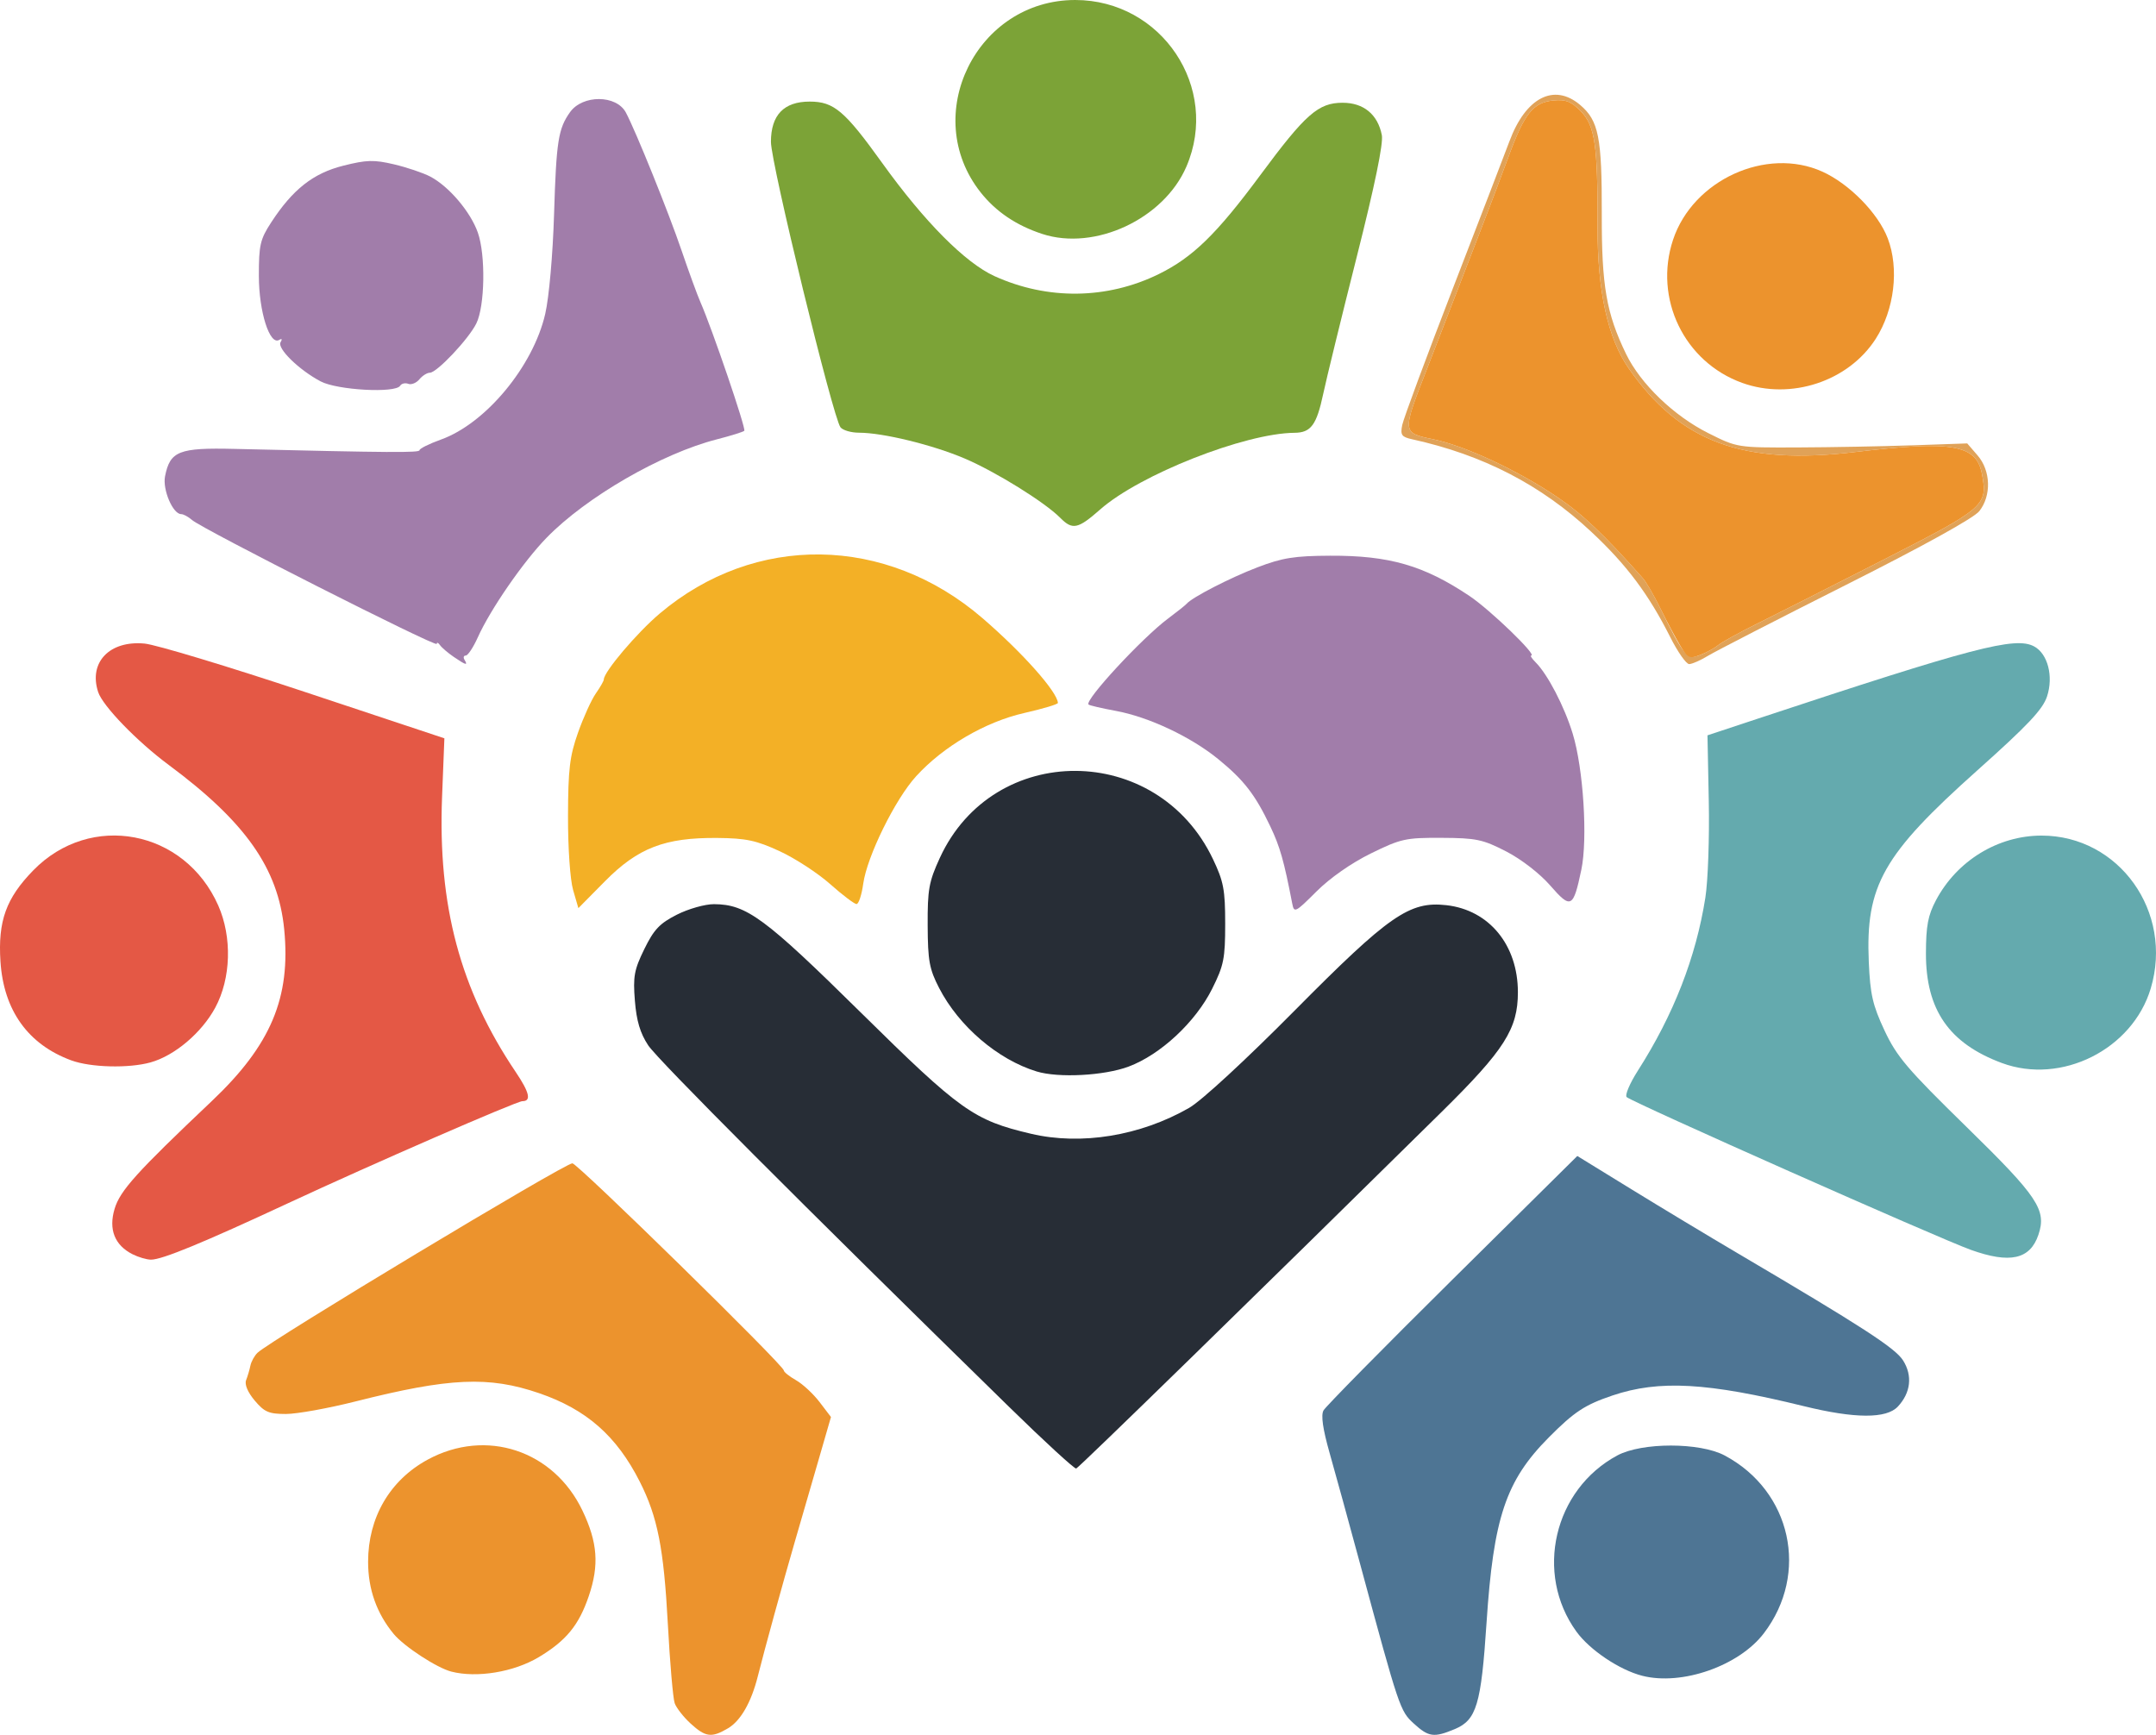 <?xml version="1.0" encoding="UTF-8" standalone="no"?>
<!-- Created with Inkscape (http://www.inkscape.org/) -->

<svg
   version="1.1"
   id="svg1"
   width="503.098"
   height="404.855"
   viewBox="0 0 503.098 404.855"
   xmlns="http://www.w3.org/2000/svg"
   xmlns:svg="http://www.w3.org/2000/svg">
  <defs
     id="defs1" />
  <g
     id="g1"
     transform="translate(-22.322,-25.313)">
    <g
       id="g249893"
       transform="translate(3.568,5.889)">
      <path
         style="fill:#e0a258"
         d="m 408.527,168.154 c -5.093,-10.102 -10.211,-16.93 -18.467,-24.64 -11.733,-10.958 -25.252,-17.939 -41.776,-21.575 -2.484,-0.547 -2.793,-0.99 -2.324,-3.333 0.298,-1.486 5.672,-15.977 11.943,-32.202 6.271,-16.225 12.153,-31.525 13.072,-34 3.79,-10.212 10.393,-13.632 16.461,-8.526 4.363,3.671 5.135,7.547 5.09,25.526 -0.042,16.726 1.07,23.135 5.661,32.614 3.383,6.986 11.135,14.446 19.223,18.499 6.715,3.365 6.788,3.377 20.739,3.325 7.7,-0.028 19.772,-0.251 26.826,-0.495 l 12.826,-0.444 2.424,2.806 c 3.076,3.561 3.255,9.367 0.401,12.997 -1.255,1.596 -13.055,8.125 -31.082,17.199 -15.982,8.045 -30.484,15.497 -32.227,16.559 -1.743,1.063 -3.724,1.934 -4.404,1.936 -0.68,0.002 -2.654,-2.809 -4.387,-6.246 z m 11.121,1.853 c 0.826,-0.692 4.877,-2.927 9.002,-4.968 4.125,-2.041 17.393,-8.756 29.484,-14.923 23.881,-12.18 24.49,-12.709 23.111,-20.058 -1.293,-6.89 -6.851,-7.857 -29.595,-5.147 -26.184,3.12 -40.836,-2.29 -52.83,-19.507 -4.886,-7.013 -7.314,-18.03 -7.275,-33 0.051,-19.139 -0.598,-23.627 -3.904,-27.009 -2.248,-2.3 -3.5,-2.794 -6.403,-2.524 -4.697,0.437 -6.779,3.035 -10.445,13.033 -1.613,4.4 -4.597,12.275 -6.632,17.5 -2.034,5.225 -4.73,12.2 -5.991,15.5 -1.261,3.3 -4.138,10.725 -6.393,16.5 -5.903,15.113 -5.912,15.007 1.44,16.537 7.491,1.559 19.659,7.233 28.932,13.492 5.873,3.963 10.989,8.818 20.002,18.979 0.735,0.829 2.556,3.979 4.046,7 5.499,11.15 6.242,12.023 9.254,10.878 1.482,-0.563 3.37,-1.59 4.196,-2.282 z"
         id="path249901" />
      <path
         style="fill:#f3b026"
         d="m 152.489,227.13 c -0.697,-2.404 -1.21,-9.831 -1.192,-17.226 0.028,-10.961 0.394,-14.019 2.334,-19.5 1.265,-3.575 3.137,-7.694 4.16,-9.154 1.022,-1.46 1.859,-2.921 1.859,-3.248 0,-1.78 7.72,-10.892 13.039,-15.39 22.22,-18.791 52.8,-18.351 75.341,1.085 9.32,8.036 17.419,17.141 17.585,19.768 0.019,0.309 -3.511,1.366 -7.845,2.35 -9.082,2.061 -18.851,7.769 -25.218,14.736 -4.9,5.36 -11.476,18.713 -12.364,25.103 -0.363,2.612 -1.067,4.75 -1.565,4.75 -0.498,0 -3.266,-2.097 -6.151,-4.659 -2.885,-2.562 -8.188,-6.017 -11.783,-7.676 -5.468,-2.523 -7.846,-3.029 -14.538,-3.091 -12.233,-0.113 -18.524,2.307 -26.218,10.089 l -6.218,6.289 z"
         id="path249900" />
      <path
         style="fill:#a17daa"
         d="m 320.293,230.281 c -1.918,-9.948 -2.856,-13.251 -5.107,-17.983 -3.524,-7.409 -6.14,-10.799 -12.095,-15.668 -6.42,-5.25 -16.256,-9.89 -23.978,-11.312 -3.28,-0.604 -6.14,-1.27 -6.355,-1.481 -0.987,-0.965 12.501,-15.544 18.562,-20.064 2.107,-1.571 4.055,-3.123 4.33,-3.448 1.256,-1.488 10.167,-6.075 16.511,-8.5 5.84,-2.232 8.634,-2.679 16.989,-2.717 13.792,-0.063 21.874,2.273 32.5,9.392 4.839,3.242 15.892,13.905 14.413,13.905 -0.306,0 0.151,0.707 1.015,1.571 2.837,2.837 6.714,10.295 8.666,16.667 2.489,8.13 3.528,24.543 2.01,31.762 -1.881,8.947 -2.42,9.22 -7.251,3.676 -2.438,-2.798 -6.755,-6.14 -10.278,-7.956 -5.452,-2.811 -6.995,-3.137 -15.074,-3.176 -8.389,-0.041 -9.509,0.206 -16.5,3.638 -4.557,2.237 -9.54,5.72 -12.699,8.876 -4.939,4.934 -5.222,5.076 -5.657,2.819 z m -195.671,-57.568 c -1.36,-0.931 -2.803,-2.168 -3.207,-2.75 -0.404,-0.582 -0.742,-0.705 -0.75,-0.274 -0.017,0.885 -54.646,-26.775 -57.094,-28.908 -0.868,-0.757 -2.009,-1.376 -2.534,-1.376 -1.951,0 -4.391,-5.73 -3.768,-8.846 1.176,-5.881 3.229,-6.687 16.239,-6.376 36.655,0.875 43.142,0.92 43.142,0.301 0,-0.376 2.253,-1.494 5.006,-2.484 10.458,-3.761 21.512,-17.087 24.326,-29.326 0.894,-3.888 1.772,-13.792 2.062,-23.269 0.523,-17.058 0.977,-19.952 3.731,-23.811 2.93,-4.105 10.802,-4.061 13.017,0.073 2.293,4.278 9.968,23.291 13.014,32.238 1.685,4.95 3.657,10.35 4.382,12 2.751,6.26 10.705,29.59 10.246,30.05 -0.264,0.264 -3.136,1.16 -6.382,1.991 -12.927,3.309 -30.46,13.439 -39.74,22.959 -5.412,5.553 -13.144,16.747 -16.064,23.259 -1.046,2.333 -2.31,4.241 -2.809,4.241 -0.499,0 -0.629,0.45 -0.289,1 0.868,1.405 0.315,1.253 -2.527,-0.692 z m -31.045,-64.285 c -5.073,-2.682 -10.229,-7.728 -9.349,-9.15 0.431,-0.698 0.303,-0.918 -0.314,-0.536 -2.216,1.37 -4.743,-6.556 -4.754,-14.91 -0.009,-7.216 0.296,-8.543 2.872,-12.5 5.031,-7.726 9.802,-11.479 16.844,-13.248 5.429,-1.364 7.149,-1.409 11.814,-0.311 3.003,0.707 6.81,1.992 8.46,2.857 4.35,2.279 9.388,8.207 11.102,13.061 1.852,5.246 1.658,17.137 -0.345,21.214 -1.779,3.62 -9.209,11.5 -10.843,11.5 -0.643,0 -1.747,0.695 -2.452,1.546 -0.705,0.85 -1.871,1.32 -2.59,1.044 -0.719,-0.276 -1.574,-0.071 -1.899,0.454 -1.097,1.775 -14.669,1.029 -18.545,-1.021 z"
         id="path249899" />
      <path
         style="fill:#64aaae"
         d="m 478.65,311.101 c -7.445,-2.666 -79.078,-34.462 -80.32,-35.652 -0.451,-0.432 0.726,-3.206 2.616,-6.165 8.334,-13.046 13.555,-26.431 15.751,-40.38 0.606,-3.85 0.966,-13.947 0.798,-22.438 l -0.304,-15.438 11.479,-3.803 c 50.576,-16.754 60.332,-19.309 64.735,-16.952 3.198,1.712 4.565,6.999 3.02,11.681 -1.003,3.039 -4.48,6.726 -16.276,17.26 -22.009,19.655 -26.093,26.864 -25.318,44.691 0.33,7.589 0.905,10.097 3.669,16 2.858,6.105 5.304,8.982 19.13,22.5 16.719,16.346 18.747,19.393 16.778,25.192 -1.946,5.731 -6.632,6.774 -15.759,3.505 z m 7.228,-43.606 c -12.31,-4.57 -17.74,-12.415 -17.711,-25.591 0.014,-6.424 0.475,-8.865 2.342,-12.39 4.882,-9.221 14.466,-15.09 24.641,-15.09 18.079,0 30.817,17.839 25.473,35.675 -4.266,14.239 -20.864,22.549 -34.745,17.396 z"
         id="path249898" />
      <path
         style="fill:#ec932d"
         d="m 179.916,421.654 c -1.653,-1.512 -3.327,-3.65 -3.722,-4.75 -0.395,-1.1 -1.115,-9.425 -1.601,-18.5 -0.946,-17.686 -2.391,-25.003 -6.561,-33.232 -5.399,-10.654 -12.432,-16.834 -23.463,-20.618 -11.759,-4.033 -20.927,-3.622 -42.849,1.919 -6.364,1.609 -13.668,2.926 -16.232,2.928 -3.999,0.002 -5.036,-0.443 -7.303,-3.137 -1.623,-1.929 -2.396,-3.761 -2.003,-4.75 0.352,-0.885 0.801,-2.405 0.999,-3.377 0.198,-0.972 0.947,-2.33 1.664,-3.018 3.038,-2.914 71.67,-44.215 73.474,-44.215 1.203,0 49.325,47.149 49.336,48.338 0.003,0.364 1.284,1.389 2.846,2.277 1.562,0.888 4.037,3.184 5.499,5.102 l 2.659,3.486 -3.007,10.398 c -1.654,5.719 -4.121,14.223 -5.483,18.898 -2.625,9.011 -7.029,25.027 -8.58,31.206 -1.528,6.085 -3.999,10.398 -6.959,12.146 -3.83,2.263 -5.232,2.085 -8.715,-1.102 z m -55.855,-12.134 c -3.381,-0.872 -11.025,-5.866 -13.434,-8.777 -3.973,-4.8 -5.978,-10.448 -5.978,-16.836 0,-10.343 5.069,-19.046 13.891,-23.847 13.6,-7.402 29.406,-2.201 36.13,11.887 3.543,7.424 3.935,12.727 1.475,19.956 -2.312,6.795 -5.269,10.404 -11.666,14.243 -5.812,3.487 -14.445,4.913 -20.418,3.372 z M 410.831,170.109 c -1.059,-1.763 -3.144,-5.677 -4.634,-8.697 -1.49,-3.021 -3.31,-6.171 -4.046,-7 -9.013,-10.161 -14.129,-15.015 -20.002,-18.979 -9.273,-6.258 -21.442,-11.933 -28.932,-13.492 -7.352,-1.53 -7.343,-1.425 -1.44,-16.537 2.256,-5.775 5.133,-13.2 6.393,-16.5 1.261,-3.3 3.957,-10.275 5.991,-15.5 2.034,-5.225 5.019,-13.1 6.632,-17.5 3.665,-9.998 5.747,-12.596 10.445,-13.033 2.903,-0.27 4.155,0.224 6.403,2.524 3.306,3.382 3.955,7.87 3.904,27.009 -0.04,14.97 2.389,25.987 7.275,33 11.994,17.216 26.645,22.626 52.83,19.507 22.744,-2.71 28.302,-1.743 29.595,5.147 1.379,7.35 0.769,7.878 -23.111,20.058 -12.091,6.167 -25.359,12.882 -29.484,14.923 -4.125,2.041 -8.176,4.276 -9.002,4.968 -0.826,0.692 -2.714,1.718 -4.196,2.282 -2.441,0.928 -2.876,0.723 -4.62,-2.18 z m 14.443,-61.337 c -13.523,-4.881 -20.669,-19.685 -16.118,-33.39 4.637,-13.962 21.792,-21.794 34.837,-15.905 6.293,2.841 13.025,9.707 15.262,15.565 2.697,7.061 1.556,16.642 -2.791,23.43 -6.376,9.958 -19.829,14.4 -31.191,10.299 z"
         id="path249897" />
      <path
         style="fill:#e45845"
         d="m 49.68,312.125 c -4.171,-2.111 -5.626,-5.791 -4.187,-10.593 1.276,-4.258 5.117,-8.518 22.669,-25.138 13.809,-13.076 18.479,-24.154 16.907,-40.109 -1.4,-14.206 -9.009,-25.037 -26.933,-38.339 -7.403,-5.494 -15.4,-13.751 -16.476,-17.012 -2.288,-6.933 2.667,-12.104 10.847,-11.318 2.654,0.255 19.476,5.334 37.383,11.286 l 32.558,10.822 -0.541,13.656 c -1.005,25.396 4.233,44.983 17.166,64.187 3.25,4.826 3.711,6.837 1.569,6.837 -1.341,0 -35.211,14.753 -54.597,23.781 -19.924,9.278 -29.508,13.225 -32.066,13.205 -1.006,-0.008 -2.941,-0.577 -4.299,-1.264 z m -14.277,-45.238 c -10.102,-3.71 -15.81,-11.68 -16.543,-23.099 -0.605,-9.424 1.305,-14.727 7.649,-21.241 13.35,-13.706 35.346,-9.529 43.177,8.2 3.262,7.384 2.979,17.007 -0.699,23.824 -3.172,5.879 -9.49,11.224 -15.113,12.786 -5.098,1.416 -13.948,1.19 -18.471,-0.471 z"
         id="path249896" />
      <path
         style="fill:#4e7594"
         d="m 348.672,421.654 c -3.223,-2.946 -3.4,-3.471 -12.537,-37.25 -2.604,-9.625 -5.799,-21.249 -7.101,-25.832 -1.605,-5.648 -2.07,-8.869 -1.444,-10 0.508,-0.917 14.041,-14.653 30.074,-30.523 l 29.151,-28.855 12.667,7.791 c 6.967,4.285 18.067,10.972 24.667,14.861 29.169,17.184 36.85,22.16 38.682,25.059 2.245,3.552 1.798,7.532 -1.208,10.759 -2.675,2.872 -10.027,2.84 -21.974,-0.095 -22.491,-5.525 -33.748,-6.153 -44.612,-2.488 -6.468,2.182 -8.923,3.798 -14.888,9.806 -10.008,10.08 -12.896,18.682 -14.514,43.237 -1.259,19.098 -2.333,22.693 -7.417,24.817 -4.86,2.031 -6.099,1.864 -9.545,-1.286 z m 53.309,-11.155 c -5.324,-1.359 -12.259,-6.011 -15.377,-10.316 -9.829,-13.568 -5.286,-33.132 9.545,-41.105 5.734,-3.083 19.256,-3.079 25.053,0.007 15.557,8.282 19.798,27.525 9.146,41.491 -5.814,7.623 -19.129,12.28 -28.366,9.922 z"
         id="path249895" />
      <path
         style="fill:#7ca337"
         d="m 266.15,140.263 c -3.608,-3.648 -15.093,-10.775 -22.321,-13.851 -7.476,-3.182 -19.061,-6.008 -24.622,-6.008 -1.822,0 -3.765,-0.562 -4.319,-1.25 -1.75,-2.172 -16.238,-61.612 -16.238,-66.62 0,-6.262 3.019,-9.403 9.038,-9.403 5.654,0 8.161,2.124 16.944,14.354 9.801,13.647 19.356,23.274 26.179,26.375 12.366,5.622 26.291,5.45 38.339,-0.473 7.929,-3.898 13.52,-9.348 23.696,-23.101 10.545,-14.251 13.538,-16.882 19.207,-16.882 4.898,0 8.198,2.724 9.148,7.548 0.382,1.94 -1.628,11.693 -5.863,28.452 -3.544,14.025 -7.059,28.39 -7.81,31.923 -1.548,7.276 -2.867,9.067 -6.698,9.098 -11.615,0.094 -36.117,9.757 -45.332,17.877 -5.217,4.598 -6.476,4.862 -9.347,1.96 z m -4.176,-66.24 c -6.059,-1.98 -10.812,-5.185 -14.392,-9.705 -14.225,-17.961 -0.986,-44.894 22.068,-44.894 20.18,0 33.859,20.489 25.952,38.871 -5.256,12.217 -21.345,19.743 -33.628,15.729 z"
         id="path249894" />
      <path
         style="fill:#272d36"
         d="m 254.15,347.677 c -48.426,-47.379 -81.901,-80.921 -84.151,-84.321 -1.858,-2.808 -2.72,-5.698 -3.096,-10.387 -0.454,-5.661 -0.172,-7.211 2.2,-12.058 2.238,-4.575 3.586,-6 7.601,-8.034 2.685,-1.361 6.581,-2.463 8.663,-2.451 7.595,0.044 11.835,3.175 34.278,25.312 23.272,22.955 26.311,25.12 39.692,28.269 11.705,2.755 25.521,0.491 36.91,-6.048 2.86,-1.642 13.13,-11.117 24.642,-22.735 22.039,-22.242 26.775,-25.529 35.38,-24.559 9.967,1.123 16.68,9.294 16.681,20.306 10e-4,8.565 -3.124,13.471 -17.793,27.934 -41.943,41.354 -84.648,83.033 -85.274,83.224 -0.403,0.123 -7.483,-6.38 -15.733,-14.452 z m 6.5,-78.208 c -9.054,-2.764 -18.147,-10.545 -22.753,-19.47 -2.283,-4.423 -2.635,-6.347 -2.674,-14.594 -0.04,-8.412 0.286,-10.22 2.846,-15.791 12.493,-27.187 50.724,-27.012 63.723,0.291 2.492,5.235 2.856,7.16 2.857,15.09 7.1e-4,8.134 -0.32,9.732 -3.051,15.197 -3.879,7.764 -12.031,15.352 -19.489,18.143 -5.688,2.128 -16.358,2.693 -21.459,1.135 z"
         id="path249893" />
    </g>
  </g>
</svg>
